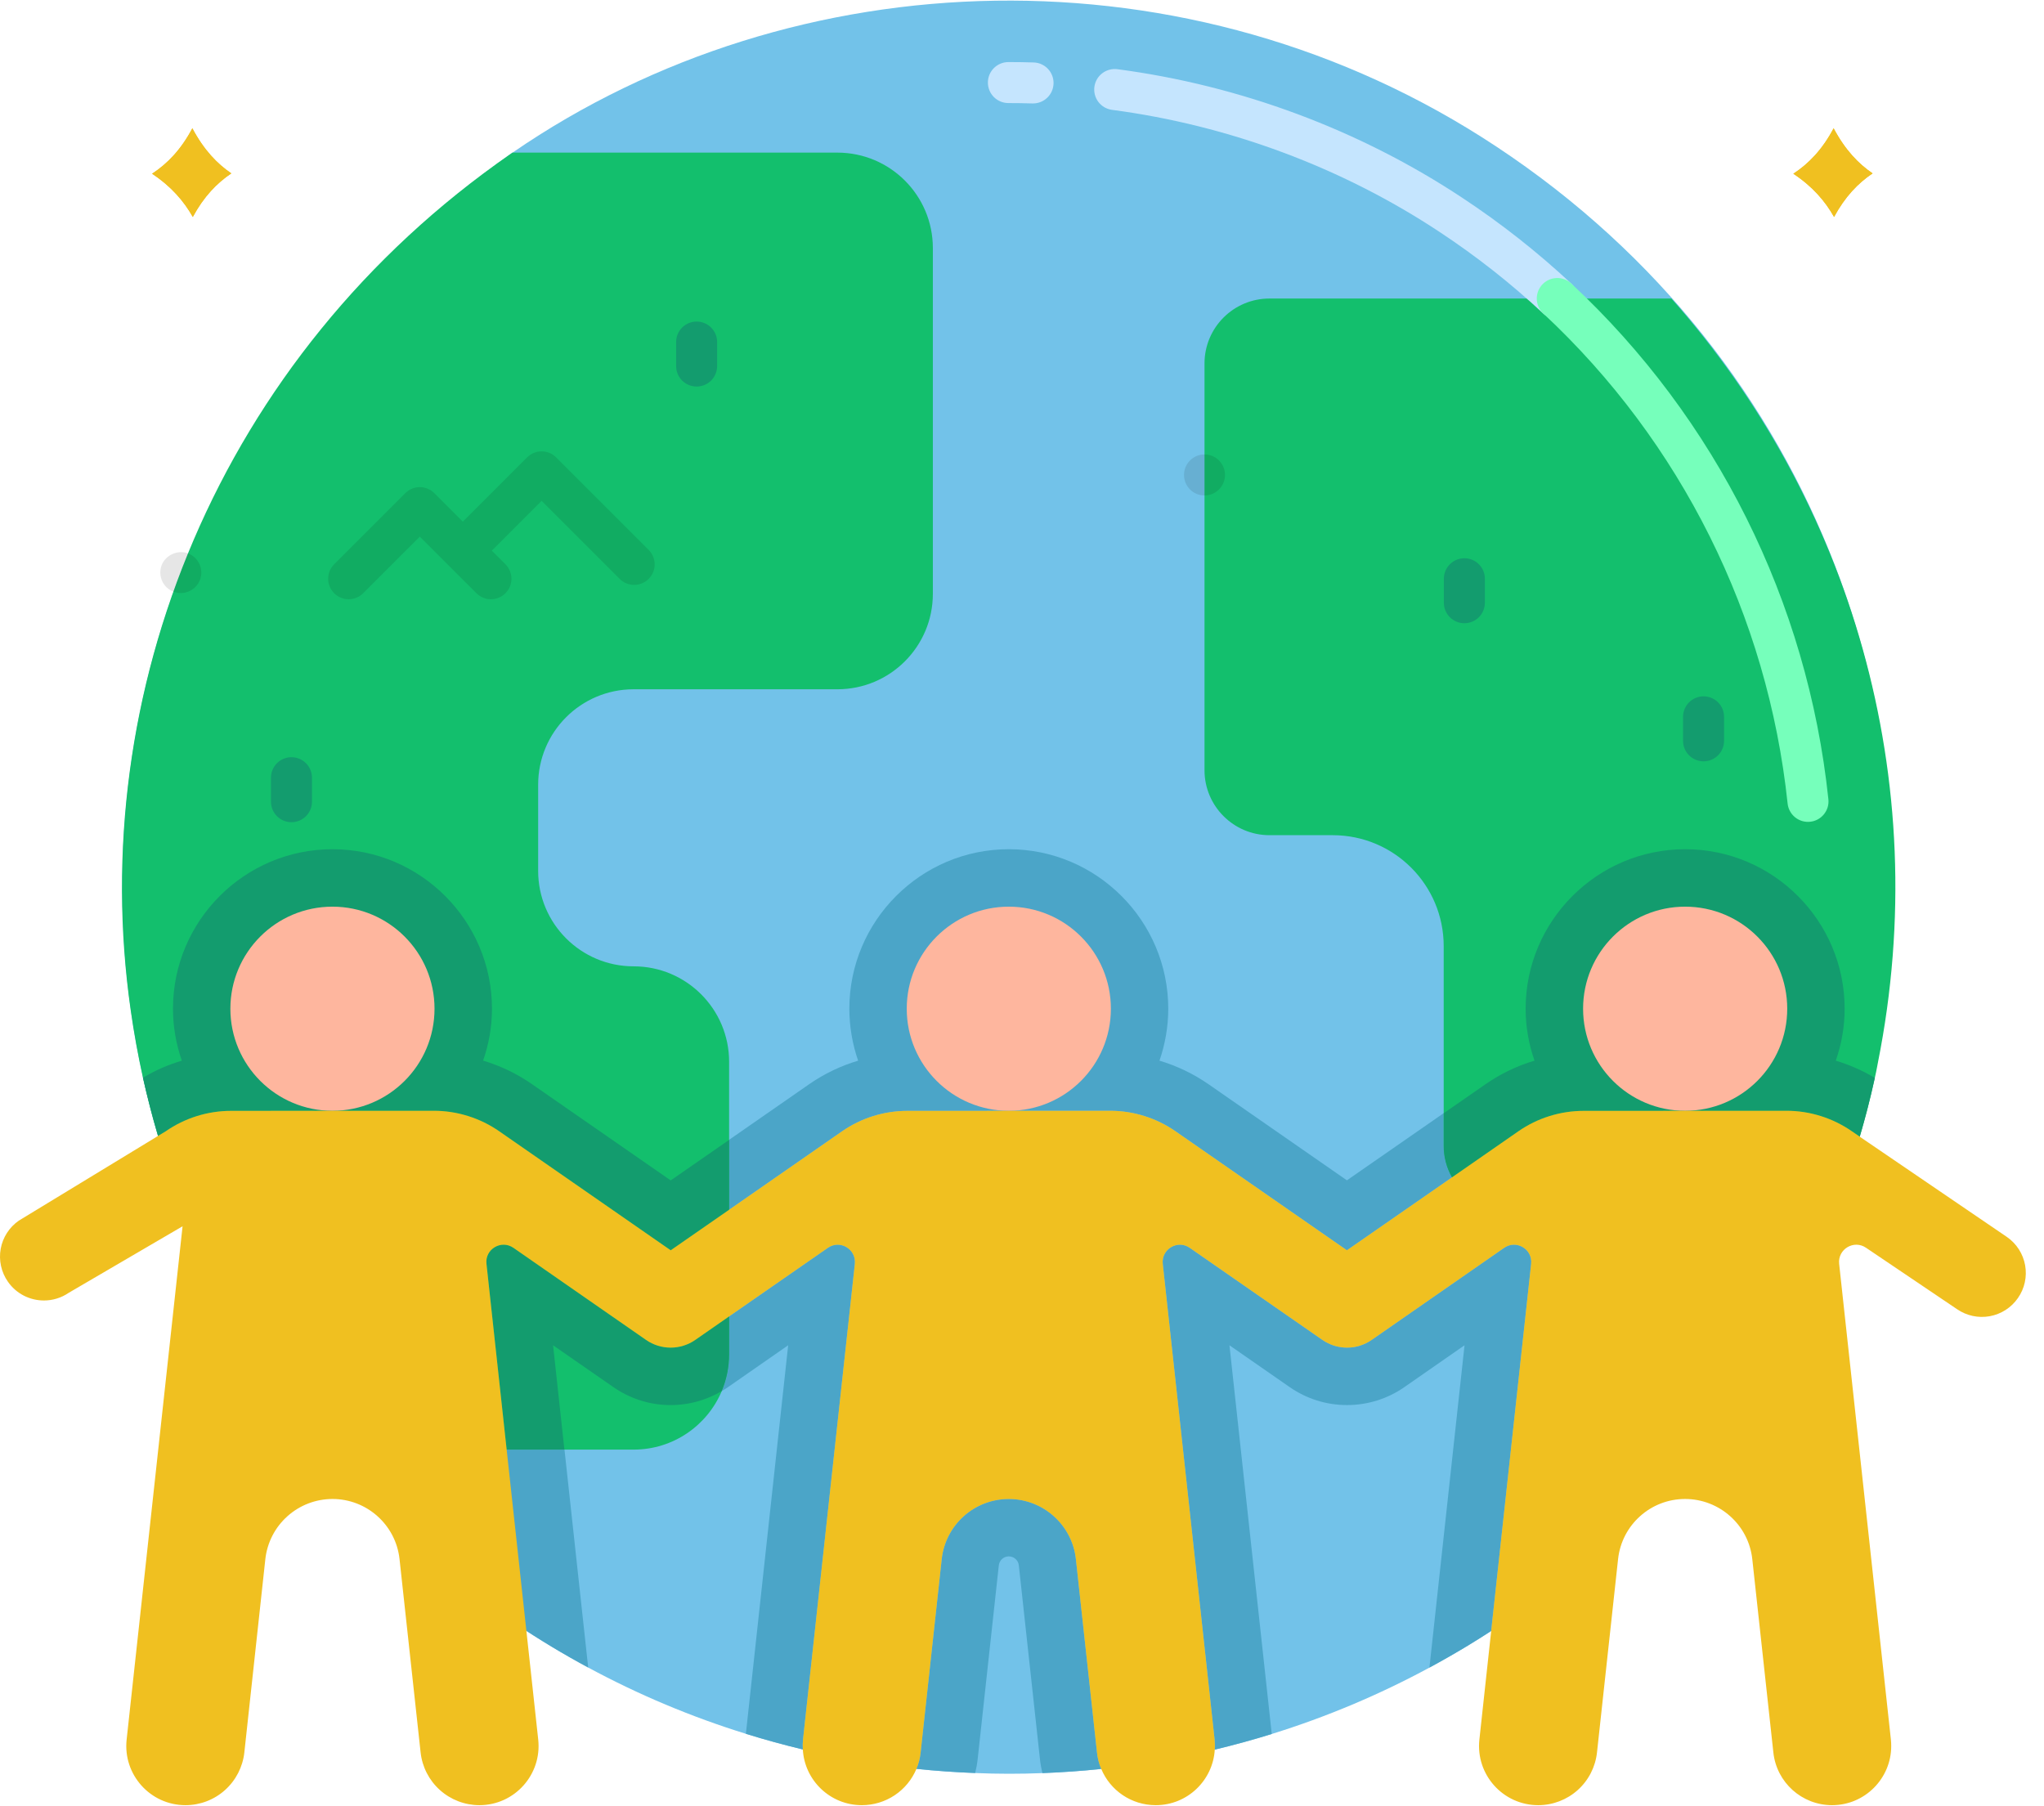 <svg width="103" height="91" viewBox="0 0 103 91" fill="none" xmlns="http://www.w3.org/2000/svg">
<path d="M94.446 54.294C92.007 65.594 85.195 76.085 74.027 82.892C73.37 83.293 72.7 83.673 72.031 84.037C69.498 85.407 66.837 86.527 64.087 87.381C60.339 88.546 56.452 89.209 52.53 89.353C51.401 89.398 50.269 89.398 49.141 89.349C45.222 89.204 41.337 88.538 37.588 87.373C34.852 86.525 32.186 85.409 29.64 84.033C24.663 81.35 20.125 77.672 16.338 73.051C11.856 67.612 8.727 61.188 7.208 54.306C3.575 37.843 9.316 19.491 25.82 7.695C25.825 7.691 25.825 7.691 25.829 7.691C40.056 -2.105 59.97 -2.825 75.395 7.381C91.813 18.227 98.141 37.186 94.446 54.294Z" fill="#72C2E9"/>
<path d="M9.552 61.75C10.717 64.549 12.18 67.276 13.95 69.868C12.189 67.297 10.721 64.573 9.552 61.75ZM28.445 73.051L29.64 84.033C24.663 81.35 20.125 77.672 16.338 73.051H28.445ZM43.077 63.693L40.465 87.666C40.448 87.832 40.444 87.997 40.456 88.162C39.493 87.931 38.535 87.666 37.588 87.373V87.352L39.717 67.793L36.687 69.901C36.584 69.971 36.476 70.042 36.369 70.104C36.608 69.533 36.741 68.901 36.741 68.24V66.338L41.717 62.883C42.329 62.457 43.156 62.949 43.077 63.693ZM55.279 88.311C55.307 88.604 55.382 88.885 55.493 89.142C54.506 89.245 53.518 89.315 52.53 89.353C52.472 89.117 52.426 88.873 52.402 88.625L51.34 78.883C51.315 78.627 51.092 78.432 50.835 78.432C50.575 78.432 50.36 78.627 50.331 78.887L49.269 88.621C49.244 88.869 49.198 89.113 49.141 89.348C48.153 89.311 47.165 89.241 46.181 89.138C46.289 88.881 46.363 88.604 46.392 88.311L47.454 78.569C47.545 77.736 47.941 76.966 48.565 76.406C49.189 75.847 49.997 75.538 50.835 75.539C52.567 75.539 54.03 76.849 54.216 78.569L55.279 88.311ZM77.156 63.693L75.143 82.189C74.779 82.429 74.403 82.661 74.027 82.892C73.37 83.293 72.701 83.673 72.031 84.037L73.8 67.793L70.77 69.901C69.921 70.492 68.911 70.807 67.877 70.806C66.839 70.806 65.839 70.492 64.988 69.901L61.954 67.793L64.082 87.352C64.082 87.36 64.082 87.373 64.087 87.381C63.136 87.678 62.177 87.939 61.214 88.17C61.226 88.005 61.222 87.836 61.206 87.666L58.593 63.689C58.515 62.949 59.342 62.457 59.953 62.883L66.641 67.525C67.004 67.777 67.436 67.912 67.879 67.912C68.321 67.912 68.753 67.777 69.117 67.525L75.796 62.883C76.408 62.457 77.239 62.949 77.156 63.693Z" fill="#4BA5C8"/>
<path d="M73.168 59.332L67.873 63.007L59.242 57.014C58.273 56.339 57.121 55.976 55.94 55.976L45.731 55.98C44.548 55.98 43.395 56.34 42.428 57.014L36.741 60.965V57.439L40.775 54.637C41.535 54.108 42.37 53.711 43.242 53.451C42.951 52.609 42.802 51.725 42.8 50.834C42.8 46.403 46.404 42.795 50.835 42.795C55.266 42.795 58.87 46.403 58.87 50.834C58.87 51.752 58.709 52.628 58.428 53.451C59.296 53.711 60.127 54.104 60.892 54.633L67.873 59.481L72.75 56.096V57.737C72.75 58.316 72.899 58.861 73.168 59.332Z" fill="#4BA5C8"/>
<path d="M94.632 53.541C94.607 53.694 94.57 53.855 94.541 54.013C94.52 54.116 94.495 54.219 94.475 54.319C93.971 56.617 93.288 58.853 92.437 61.01H76.024C74.796 61.01 73.725 60.333 73.168 59.332C72.892 58.846 72.748 58.296 72.75 57.737V47.68C72.75 44.589 70.245 42.088 67.158 42.088H63.971C62.165 42.088 60.697 40.621 60.697 38.814V18.317C60.697 16.507 62.165 15.044 63.971 15.044H84.224C93.202 25.17 97.492 39.211 94.632 53.541Z" fill="#13BF6D"/>
<path d="M94.475 54.319C94.256 55.319 94.004 56.307 93.714 57.282L93.694 57.266L93.326 57.014C92.356 56.339 91.204 55.977 90.023 55.976L79.81 55.98C78.628 55.98 77.474 56.34 76.507 57.014L73.168 59.332C72.892 58.846 72.748 58.296 72.75 57.737V56.1L74.858 54.637C75.619 54.108 76.449 53.711 77.326 53.451C77.04 52.628 76.879 51.752 76.879 50.834C76.879 46.403 80.488 42.795 84.918 42.795C89.35 42.795 92.954 46.403 92.954 50.834C92.954 51.752 92.793 52.628 92.507 53.451C93.193 53.657 93.855 53.947 94.475 54.319Z" fill="#139C6E"/>
<path d="M47.008 12.502V29.924C47.008 32.581 44.854 34.735 42.197 34.735H31.929C29.272 34.735 27.118 36.888 27.118 39.546V43.886C27.118 46.544 29.272 48.697 31.929 48.697C34.583 48.697 36.741 50.847 36.741 53.508V68.24C36.741 68.901 36.608 69.529 36.369 70.1V70.104C35.637 71.836 33.926 73.051 31.929 73.051H16.338C15.495 72.026 14.698 70.964 13.95 69.868C12.18 67.277 10.717 64.549 9.552 61.75L9.527 61.688C9.432 61.453 9.337 61.217 9.242 60.977L8.994 60.333C8.977 60.291 8.961 60.246 8.944 60.205C8.866 59.989 8.787 59.77 8.713 59.556C8.601 59.25 8.498 58.94 8.394 58.63C8.283 58.295 8.175 57.956 8.076 57.617C8.043 57.526 8.014 57.435 7.989 57.34C7.816 56.753 7.654 56.162 7.506 55.571C7.398 55.149 7.299 54.732 7.204 54.31C6.952 53.174 6.745 52.033 6.584 50.896C4.306 35.008 10.945 17.991 25.734 7.753C25.762 7.736 25.791 7.715 25.82 7.695C25.825 7.691 25.825 7.691 25.829 7.691H42.197C44.854 7.691 47.008 9.844 47.008 12.502Z" fill="#13BF6D"/>
<path d="M36.741 57.443V60.965L33.798 63.007L25.163 57.014C24.194 56.339 23.041 55.977 21.861 55.976H16.756L11.647 55.98C10.467 55.98 9.314 56.34 8.345 57.014L7.969 57.241C7.683 56.282 7.427 55.302 7.204 54.31C7.824 53.938 8.481 53.653 9.163 53.451C8.878 52.628 8.717 51.752 8.717 50.834C8.717 46.403 12.321 42.795 16.752 42.795C21.183 42.795 24.791 46.403 24.791 50.834C24.791 51.748 24.63 52.628 24.345 53.447C25.221 53.711 26.052 54.108 26.817 54.641L33.798 59.485L36.741 57.443ZM35.033 67.525L36.741 66.338V68.24C36.741 68.901 36.608 69.529 36.369 70.1C35.536 70.594 34.578 70.839 33.609 70.804C32.641 70.769 31.703 70.455 30.909 69.901L27.87 67.793L28.441 73.051H25.531L24.514 63.689C24.432 62.949 25.258 62.457 25.874 62.883L32.558 67.525C32.921 67.777 33.353 67.912 33.796 67.912C34.238 67.912 34.67 67.777 35.033 67.525Z" fill="#139C6E"/>
<path d="M7.506 55.571C7.654 56.162 7.816 56.753 7.989 57.34C7.816 56.753 7.65 56.162 7.506 55.571Z" fill="#13BF6D"/>
<path d="M16.753 55.977C19.593 55.977 21.896 53.674 21.896 50.833C21.896 47.993 19.593 45.69 16.753 45.69C13.912 45.69 11.609 47.993 11.609 50.833C11.609 53.674 13.912 55.977 16.753 55.977Z" fill="#FEB69E"/>
<path d="M50.835 55.977C53.676 55.977 55.979 53.674 55.979 50.833C55.979 47.993 53.676 45.69 50.835 45.69C47.995 45.69 45.692 47.993 45.692 50.833C45.692 53.674 47.995 55.977 50.835 55.977Z" fill="#FEB69E"/>
<path d="M84.917 55.977C87.758 55.977 90.061 53.674 90.061 50.833C90.061 47.993 87.758 45.69 84.917 45.69C82.077 45.69 79.774 47.993 79.774 50.833C79.774 53.674 82.077 55.977 84.917 55.977Z" fill="#FEB69E"/>
<path d="M101.687 65.412C101.522 65.651 101.312 65.855 101.068 66.012C100.824 66.169 100.551 66.277 100.265 66.329C99.98 66.38 99.687 66.376 99.403 66.314C99.12 66.253 98.851 66.136 98.612 65.97L94.037 62.883C93.425 62.457 92.598 62.949 92.677 63.689L95.285 87.666C95.297 87.774 95.301 87.885 95.301 87.993C95.301 89.613 93.983 90.969 92.321 90.969C90.8 90.969 89.523 89.824 89.362 88.311L88.3 78.569C88.114 76.849 86.65 75.539 84.914 75.539C83.178 75.539 81.724 76.845 81.537 78.569L80.475 88.311C80.396 89.041 80.051 89.716 79.504 90.207C78.958 90.697 78.25 90.969 77.516 90.969H77.512C75.738 90.969 74.358 89.427 74.548 87.666L75.143 82.19L77.156 63.693C77.239 62.949 76.408 62.457 75.796 62.883L69.117 67.525C68.753 67.777 68.321 67.912 67.879 67.912C67.436 67.912 67.004 67.777 66.641 67.525L59.953 62.883C59.342 62.457 58.515 62.949 58.593 63.689L61.206 87.666C61.222 87.836 61.226 88.005 61.214 88.171C61.123 89.712 59.842 90.969 58.242 90.969H58.238C57.01 90.969 55.944 90.225 55.493 89.142C55.382 88.886 55.307 88.605 55.279 88.311L54.216 78.569C54.03 76.849 52.567 75.539 50.835 75.539C49.095 75.539 47.644 76.845 47.454 78.569L46.392 88.311C46.363 88.605 46.289 88.881 46.181 89.138C45.955 89.68 45.573 90.143 45.084 90.469C44.595 90.795 44.02 90.969 43.432 90.969H43.428C41.825 90.969 40.539 89.708 40.456 88.162C40.444 87.997 40.448 87.832 40.465 87.666L43.077 63.693C43.156 62.949 42.329 62.457 41.717 62.883L36.741 66.338L35.033 67.525C34.67 67.777 34.238 67.912 33.796 67.912C33.353 67.912 32.921 67.777 32.558 67.525L25.874 62.883C25.258 62.457 24.432 62.949 24.514 63.689L25.531 73.051L27.122 87.666C27.312 89.427 25.932 90.969 24.159 90.969H24.155C23.421 90.968 22.713 90.696 22.167 90.206C21.62 89.715 21.275 89.041 21.195 88.311L20.133 78.569C19.947 76.845 18.484 75.539 16.756 75.539C15.918 75.539 15.109 75.848 14.485 76.407C13.86 76.966 13.463 77.736 13.371 78.569L12.313 88.311C12.233 89.041 11.886 89.716 11.339 90.207C10.793 90.698 10.084 90.969 9.349 90.969H9.345C7.572 90.969 6.191 89.427 6.381 87.666L9.2 61.796L3.472 65.144C3.087 65.408 2.649 65.536 2.215 65.536C1.512 65.536 0.826 65.206 0.396 64.586C0.23 64.348 0.113 64.079 0.051 63.795C-0.011 63.512 -0.017 63.219 0.035 62.933C0.086 62.648 0.194 62.375 0.351 62.131C0.508 61.887 0.712 61.676 0.95 61.511L7.969 57.241L8.345 57.014C9.314 56.34 10.467 55.98 11.647 55.98L16.756 55.976H21.861C23.039 55.976 24.196 56.34 25.163 57.014L33.798 63.007L36.741 60.965L42.428 57.014C43.395 56.34 44.548 55.98 45.731 55.98L55.94 55.976C57.122 55.976 58.275 56.34 59.242 57.014L67.873 63.007L73.168 59.332L76.507 57.014C77.474 56.34 78.628 55.98 79.81 55.98L90.023 55.976C91.205 55.976 92.354 56.34 93.326 57.014L93.694 57.266L93.714 57.282L101.134 62.337C101.372 62.502 101.576 62.713 101.733 62.957C101.89 63.202 101.997 63.474 102.049 63.76C102.1 64.046 102.095 64.339 102.033 64.622C101.971 64.906 101.853 65.174 101.687 65.412Z" fill="#F0C020"/>
<path d="M94.362 8.737C93.629 9.231 92.974 9.909 92.421 10.933C91.977 10.143 91.339 9.397 90.369 8.755C91.142 8.248 91.824 7.547 92.399 6.465C92.983 7.565 93.661 8.261 94.362 8.737Z" fill="#F0C020"/>
<path d="M94.362 8.737C93.629 9.231 92.974 9.909 92.421 10.933C91.977 10.143 91.339 9.397 90.369 8.755C91.142 8.248 91.824 7.547 92.399 6.465C92.983 7.565 93.661 8.261 94.362 8.737Z" fill="#F0C020"/>
<path d="M11.656 8.737C10.924 9.231 10.268 9.909 9.716 10.933C9.271 10.143 8.634 9.397 7.664 8.755C8.436 8.248 9.118 7.547 9.693 6.465C10.277 7.565 10.955 8.261 11.656 8.737Z" fill="#F0C020"/>
<path d="M11.656 8.737C10.924 9.231 10.268 9.909 9.716 10.933C9.271 10.143 8.634 9.397 7.664 8.755C8.436 8.248 9.118 7.547 9.693 6.465C10.277 7.565 10.955 8.261 11.656 8.737Z" fill="#F0C020"/>
<path d="M77.765 15.799C76.142 14.286 74.396 12.911 72.544 11.69C67.635 8.441 61.926 6.313 56.037 5.536C55.765 5.5 55.519 5.358 55.352 5.141C55.185 4.923 55.112 4.648 55.148 4.376C55.184 4.105 55.326 3.858 55.544 3.692C55.761 3.525 56.036 3.452 56.308 3.487C62.507 4.305 68.515 6.545 73.684 9.966C75.632 11.251 77.469 12.696 79.176 14.288C79.275 14.381 79.355 14.492 79.411 14.616C79.468 14.739 79.499 14.873 79.503 15.008C79.508 15.144 79.486 15.279 79.438 15.406C79.39 15.533 79.318 15.65 79.225 15.749C79.133 15.848 79.022 15.928 78.898 15.984C78.774 16.041 78.641 16.072 78.505 16.076C78.37 16.081 78.235 16.059 78.108 16.011C77.981 15.963 77.864 15.891 77.765 15.799ZM52.055 5.213L52.023 5.213C51.621 5.2 51.218 5.194 50.815 5.194C50.541 5.194 50.278 5.086 50.084 4.892C49.89 4.698 49.781 4.435 49.781 4.161C49.781 3.887 49.89 3.624 50.084 3.43C50.278 3.237 50.541 3.128 50.815 3.128C51.238 3.128 51.662 3.134 52.086 3.147C52.357 3.154 52.615 3.269 52.803 3.465C52.99 3.661 53.094 3.923 53.09 4.195C53.086 4.467 52.975 4.726 52.781 4.916C52.587 5.107 52.327 5.213 52.055 5.213Z" fill="#C5E5FE"/>
<path d="M90.08 40.492C89.082 31.037 84.71 22.268 77.77 15.8C77.569 15.613 77.451 15.354 77.441 15.08C77.431 14.806 77.531 14.54 77.718 14.339C77.904 14.139 78.163 14.021 78.437 14.011C78.711 14.001 78.978 14.101 79.178 14.287C86.483 21.095 91.085 30.324 92.135 40.275C92.15 40.41 92.137 40.547 92.099 40.677C92.06 40.807 91.996 40.928 91.911 41.034C91.826 41.139 91.72 41.227 91.601 41.292C91.482 41.357 91.351 41.397 91.216 41.411C91.081 41.426 90.945 41.413 90.814 41.375C90.684 41.336 90.563 41.273 90.458 41.187C90.352 41.102 90.264 40.997 90.2 40.877C90.135 40.758 90.094 40.627 90.08 40.492Z" fill="#76FFBB"/>
<path d="M85.844 38.366C85.57 38.366 85.308 38.257 85.114 38.063C84.92 37.87 84.811 37.607 84.811 37.333V36.124C84.811 35.85 84.92 35.587 85.114 35.393C85.308 35.2 85.57 35.091 85.844 35.091C86.118 35.091 86.381 35.2 86.575 35.393C86.769 35.587 86.878 35.85 86.878 36.124V37.333C86.878 37.607 86.769 37.87 86.575 38.063C86.381 38.257 86.118 38.366 85.844 38.366ZM73.792 31.407C73.518 31.407 73.255 31.298 73.061 31.105C72.867 30.911 72.758 30.648 72.758 30.374V29.165C72.758 28.891 72.867 28.628 73.061 28.435C73.255 28.241 73.518 28.132 73.792 28.132C74.066 28.132 74.329 28.241 74.522 28.435C74.716 28.628 74.825 28.891 74.825 29.165V30.374C74.825 30.648 74.716 30.911 74.522 31.105C74.329 31.298 74.066 31.407 73.792 31.407ZM14.687 41.434C14.413 41.434 14.15 41.325 13.957 41.131C13.763 40.937 13.654 40.675 13.654 40.4V39.192C13.654 38.918 13.763 38.655 13.957 38.461C14.15 38.267 14.413 38.158 14.687 38.158C14.961 38.158 15.224 38.267 15.418 38.461C15.612 38.655 15.721 38.918 15.721 39.192V40.4C15.721 40.675 15.612 40.937 15.418 41.131C15.224 41.325 14.961 41.434 14.687 41.434ZM35.104 19.479C34.83 19.479 34.567 19.37 34.373 19.177C34.179 18.983 34.071 18.72 34.071 18.446V17.237C34.071 16.963 34.179 16.7 34.373 16.507C34.567 16.313 34.83 16.204 35.104 16.204C35.378 16.204 35.641 16.313 35.834 16.507C36.028 16.7 36.137 16.963 36.137 17.237V18.446C36.137 18.72 36.028 18.983 35.834 19.177C35.641 19.37 35.378 19.479 35.104 19.479Z" fill="#139C6E"/>
<path opacity="0.1" d="M8.146 28.481C7.944 29.015 8.208 29.614 8.742 29.816C9.272 30.025 9.874 29.751 10.076 29.225C10.174 28.97 10.166 28.686 10.056 28.436C9.945 28.186 9.74 27.99 9.485 27.89C8.965 27.688 8.345 27.969 8.146 28.481ZM31.226 29.173C31.428 29.375 31.692 29.475 31.957 29.475C32.221 29.475 32.485 29.375 32.688 29.173C32.783 29.077 32.86 28.963 32.912 28.838C32.964 28.712 32.99 28.578 32.99 28.442C32.99 28.306 32.964 28.172 32.912 28.047C32.86 27.921 32.783 27.808 32.688 27.712L28.024 23.049C27.928 22.952 27.814 22.876 27.689 22.824C27.563 22.772 27.429 22.745 27.293 22.745C27.157 22.745 27.023 22.772 26.898 22.824C26.772 22.876 26.658 22.952 26.562 23.049L23.323 26.288L21.885 24.851C21.789 24.755 21.675 24.678 21.55 24.626C21.425 24.574 21.29 24.548 21.154 24.548C21.019 24.548 20.884 24.574 20.759 24.626C20.634 24.678 20.52 24.755 20.424 24.851L16.839 28.435C16.743 28.531 16.667 28.645 16.615 28.77C16.563 28.895 16.536 29.03 16.536 29.166C16.536 29.301 16.563 29.436 16.615 29.561C16.667 29.686 16.743 29.8 16.839 29.896C16.935 29.992 17.049 30.068 17.174 30.12C17.3 30.172 17.434 30.199 17.57 30.199C17.705 30.199 17.84 30.172 17.965 30.12C18.09 30.068 18.204 29.992 18.3 29.896L21.154 27.043L24.008 29.896C24.21 30.098 24.475 30.199 24.739 30.199C25.004 30.199 25.268 30.098 25.47 29.896C25.566 29.8 25.642 29.686 25.694 29.561C25.746 29.436 25.773 29.301 25.773 29.166C25.773 29.03 25.746 28.895 25.694 28.77C25.642 28.645 25.566 28.531 25.47 28.435L24.784 27.749L27.293 25.24L31.226 29.173Z" fill="black"/>
<path opacity="0.1" d="M60.697 24.968C61.268 24.968 61.73 24.505 61.73 23.935C61.73 23.364 61.268 22.901 60.697 22.901C60.126 22.901 59.664 23.364 59.664 23.935C59.664 24.505 60.126 24.968 60.697 24.968Z" fill="black"/>
</svg>
